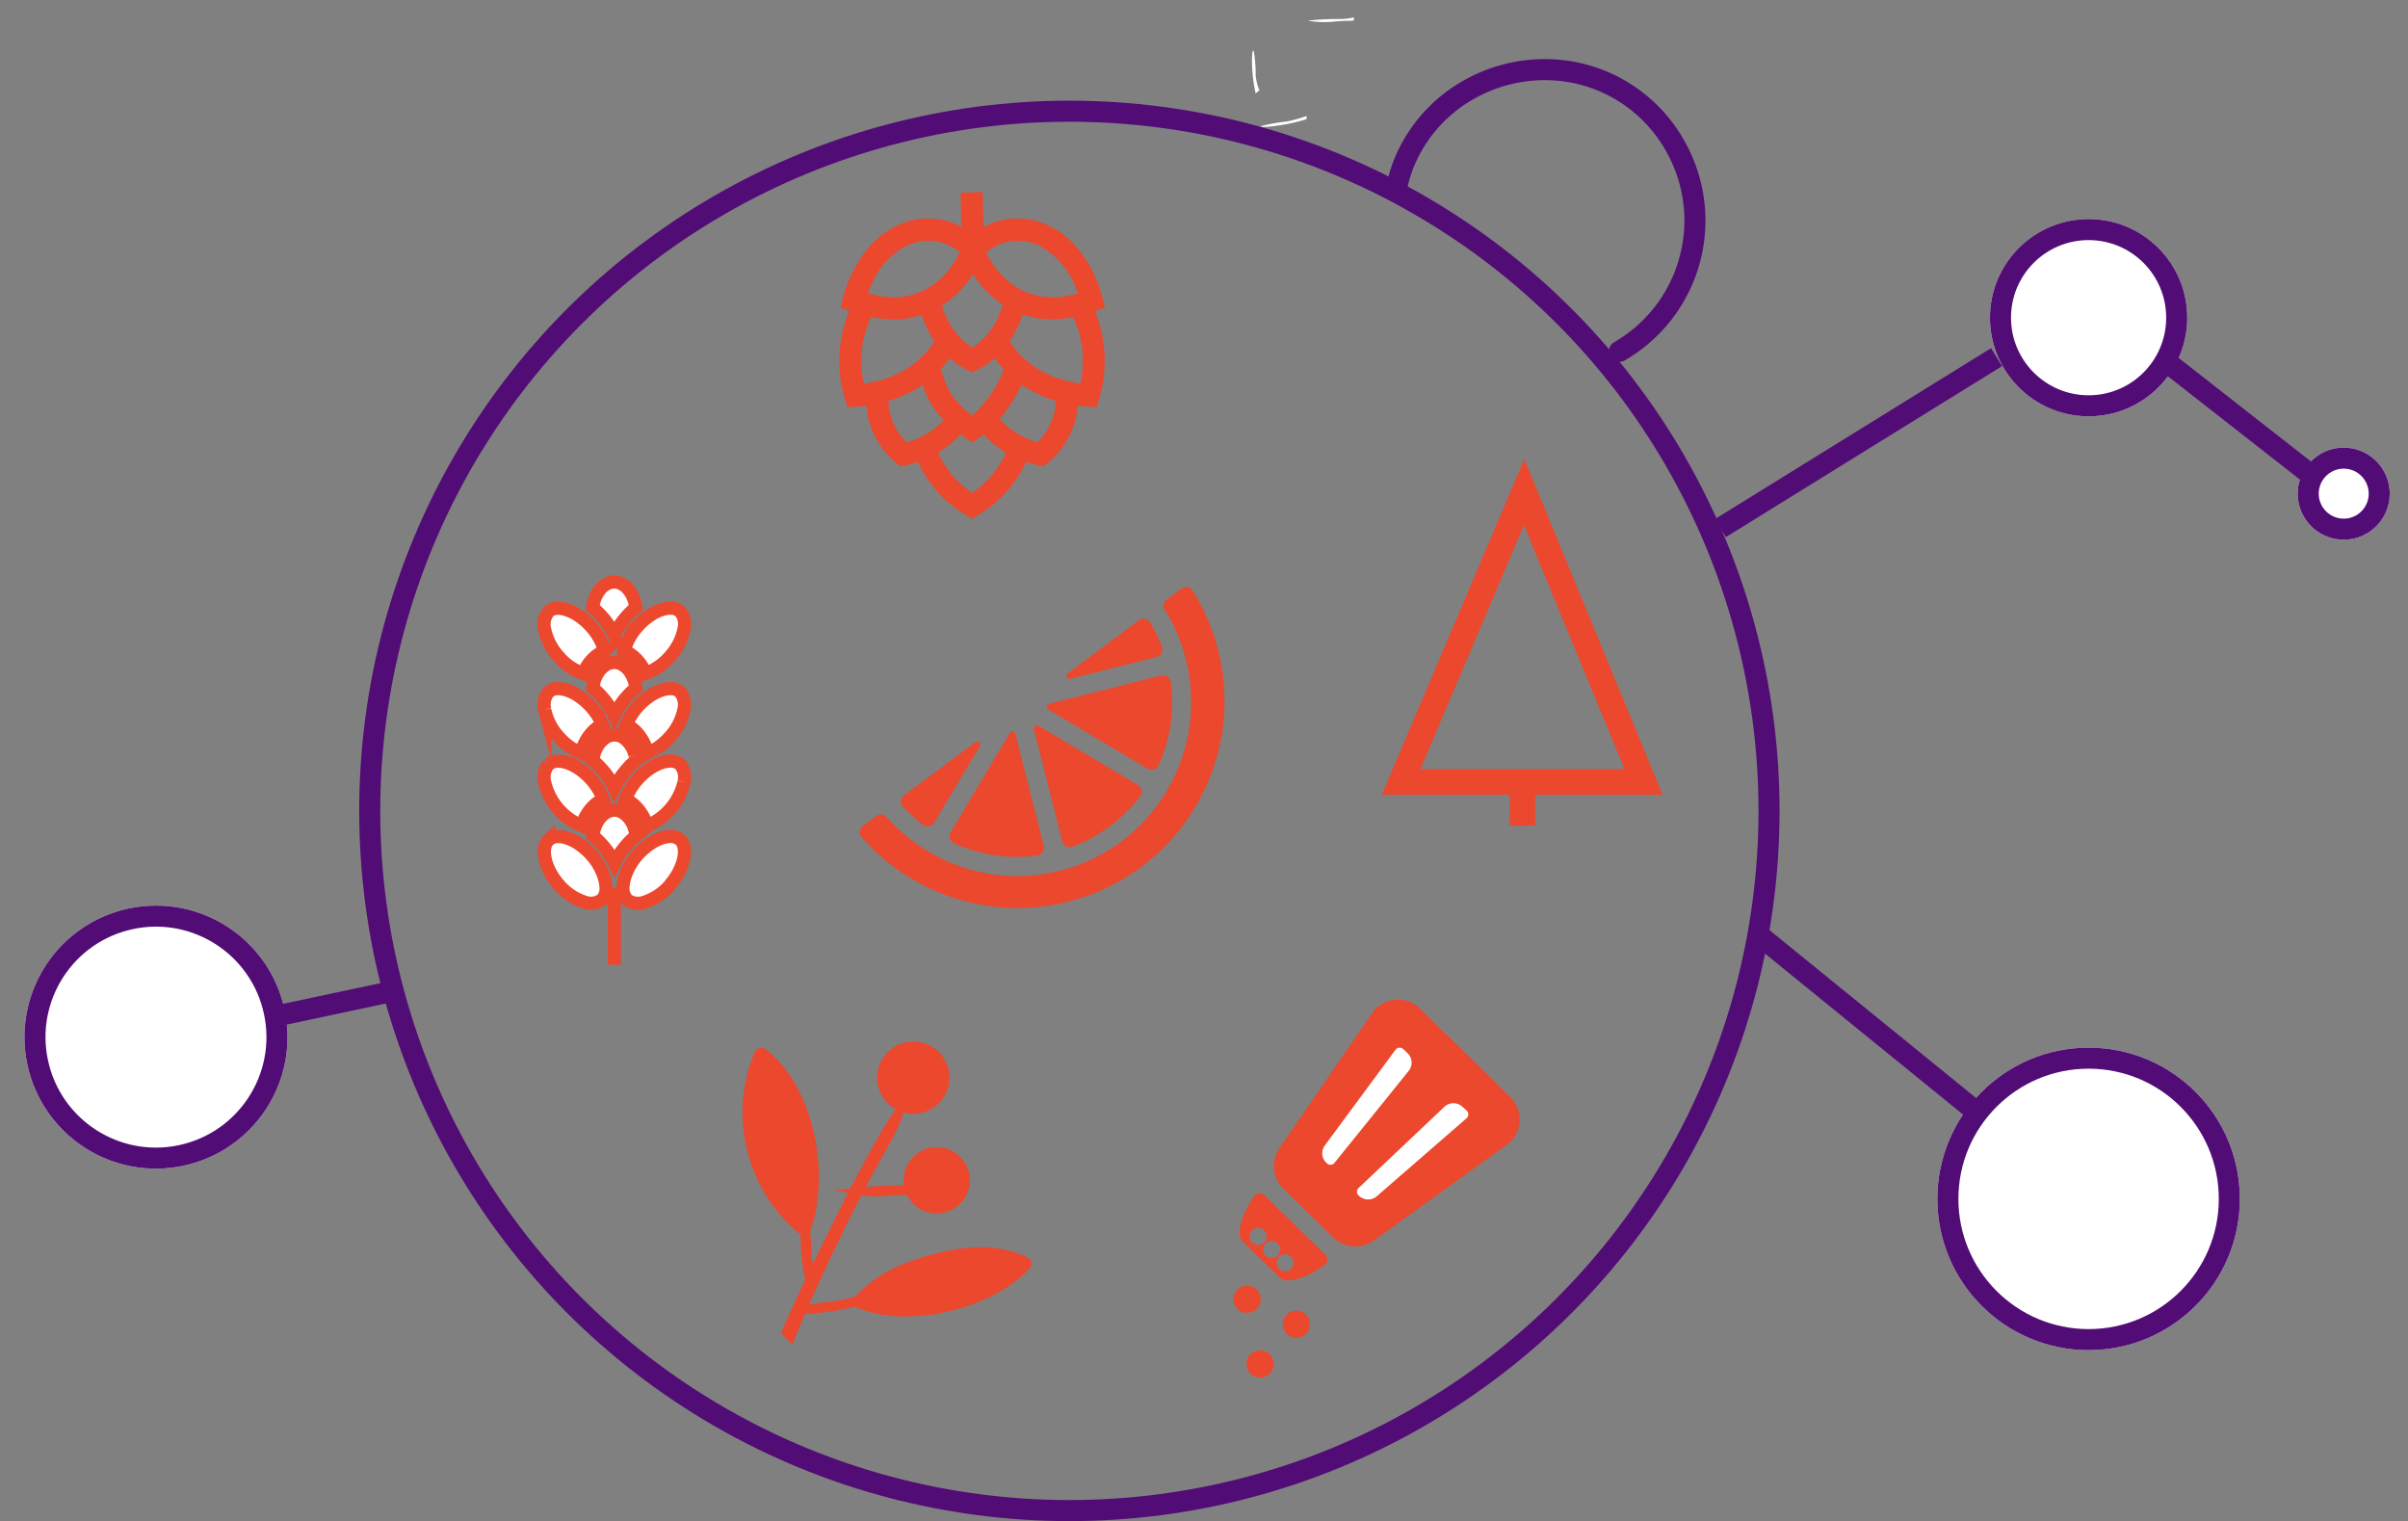 <?xml version="1.0" encoding="UTF-8"?>
<svg xmlns="http://www.w3.org/2000/svg" width="183.101" height="115.655" viewBox="0 0 183.101 115.655">
  <rect x="0" y="0" width="183.101" height="115.655" fill="#808080" stroke="none"/>
  <g id="Group_174" data-name="Group 174" transform="translate(-562.697 -948.124)">
    <path id="Path_499" data-name="Path 499" d="M19.188,2.592a10.72,10.72,0,0,1,1.848,2.094,11.312,11.312,0,0,1,1.919,6.409,11.724,11.724,0,0,1-1.725,6.055,11.329,11.329,0,0,1-9.753,5.423A11.478,11.478,0,0,1,0,11.095" transform="translate(676.228 980.383) rotate(-120)" fill="none" stroke="#510c76" stroke-linecap="round" stroke-width="1.6"></path>
    <path id="Path_274" data-name="Path 274" d="M643.528,995.6l-10.181,7.331a2.432,2.432,0,0,1-3.11-.3l-3.7-3.621,3.7,3.621-3.7-3.621a2.431,2.431,0,0,1-.363-3.1l7.109-10.34a2.386,2.386,0,0,1,3.647-.249l6.767,6.628A2.387,2.387,0,0,1,643.528,995.6Z" transform="translate(33.786 39.539)" fill="#ec482e"></path>
    <path id="Path_275" data-name="Path 275" d="M626.107,995.826a.647.647,0,1,1-.877.044.623.623,0,0,1,.877-.044m1.025,1a.647.647,0,1,1-.877.045.623.623,0,0,1,.877-.045m1.027,1a.647.647,0,1,1-.877.045.623.623,0,0,1,.877-.045m-3.651-1.14,2.816,2.756c.58.568,2.184-.051,3.427-.952a.5.5,0,0,0,.057-.765l-4.644-4.548a.5.5,0,0,0-.764.073c-.877,1.259-1.473,2.868-.893,3.436" transform="translate(32.674 45.817)" fill="#ec482e"></path>
    <path id="Path_276" data-name="Path 276" d="M625.631,1001.957a1.035,1.035,0,1,0-1.048-.974,1.014,1.014,0,0,0,1.048.974" transform="translate(32.899 50.908)" fill="#ec482e"></path>
    <path id="Path_277" data-name="Path 277" d="M625.064,999.133a1.035,1.035,0,1,0-1.048-.974,1.015,1.015,0,0,0,1.048.974" transform="translate(32.478 48.808)" fill="#ec482e"></path>
    <path id="Path_278" data-name="Path 278" d="M627.212,1000.222a1.034,1.034,0,1,0-1.048-.974,1.014,1.014,0,0,0,1.048.974" transform="translate(34.074 49.619)" fill="#ec482e"></path>
    <path id="Path_279" data-name="Path 279" d="M628.513,995.594a.4.4,0,0,1-.268-.106l-.049-.047a1,1,0,0,1-.115-1.32l5.376-7.275a.394.394,0,0,1,.279-.157.39.39,0,0,1,.3.1l.328.309a1,1,0,0,1,.093,1.356l-5.641,6.991a.4.4,0,0,1-.277.145h-.026" transform="translate(35.354 41.094)" fill="#fff"></path>
    <path id="Path_280" data-name="Path 280" d="M629.4,995.846a.392.392,0,0,1,.122-.288l6.525-6.173a1,1,0,0,1,1.36-.014l.333.3a.384.384,0,0,1,.127.293.392.392,0,0,1-.134.289l-6.828,5.932a1,1,0,0,1-1.325-.01l-.051-.045a.387.387,0,0,1-.127-.26l0-.026" transform="translate(36.479 42.894)" fill="#fff"></path>
    <path id="Path_282" data-name="Path 282" d="M631.93,952.874a10.206,10.206,0,0,1,3.833-2.481c2.81-1.008,5.955-1.724,8.708-.472.373.167.438.281.133.591-2.976,3.014-8.929,4.189-12.336,2.88-.3-.117-.628-.242-.338-.518m-4.355-5.223a11.409,11.409,0,0,1-3.072-4.029,11.594,11.594,0,0,1-.27-9.157c.159-.417.277-.5.648-.183,3.593,3.054,4.418,9.15,3.241,12.963-.1.343-.218.7-.547.406" transform="translate(-3.963 93.998)" fill="#ec482e" stroke="#ec482e" stroke-miterlimit="10" stroke-width="0.6"></path>
    <path id="Path_283" data-name="Path 283" d="M629.131,937.187a2.749,2.749,0,1,1,2.958,2.523,2.749,2.749,0,0,1-2.958-2.523" transform="translate(0.274 93.094)" fill="#ec482e"></path>
    <path id="Path_284" data-name="Path 284" d="M630.282,941.547a2.52,2.52,0,1,1,2.713,2.313,2.519,2.519,0,0,1-2.713-2.313" transform="translate(1.131 96.519)" fill="#ec482e"></path>
    <path id="Path_285" data-name="Path 285" d="M626.245,945.307a11.252,11.252,0,0,1-.232-1.48c-.068-.69-.075-1.911.082-1.761a10.079,10.079,0,0,1,.15,1.886,4.281,4.281,0,0,0,.286,1.126Z" transform="translate(31.93 9.917)" fill="#fff"></path>
    <path id="Path_286" data-name="Path 286" d="M626.282,946.132a15.513,15.513,0,0,1-.262-1.855c-.077-.865-.085-2.4.093-2.207a13.961,13.961,0,0,1,.17,2.364,5.829,5.829,0,0,0,.323,1.412Z" transform="translate(-2.144 99.092)" fill="none" stroke="#ec482e" stroke-miterlimit="10" stroke-width="0.5"></path>
    <path id="Path_287" data-name="Path 287" d="M629.826,945.152a14.1,14.1,0,0,1-1.541.378c-.73.141-2.052.3-1.93.15a13.559,13.559,0,0,1,2-.359,12,12,0,0,0,1.487-.415Z" transform="translate(32.212 12.037)" fill="#fff"></path>
    <path id="Path_288" data-name="Path 288" d="M630.9,945.182c-.233.07-1.06.266-2.016.424s-2.683.337-2.524.168a20.4,20.4,0,0,1,2.62-.4,17.766,17.766,0,0,0,1.945-.465Z" transform="translate(-2.788 101.935)" fill="none" stroke="#ec482e" stroke-miterlimit="10" stroke-width="0.5"></path>
    <path id="Path_289" data-name="Path 289" d="M631.909,940.84c-.218.039-.476.012-1.327.066a7.051,7.051,0,0,1-2.169-.052,20.09,20.09,0,0,1,2.319-.124,4.33,4.33,0,0,0,1.17-.126Z" transform="translate(33.736 8.84)" fill="#fff"></path>
    <path id="Path_290" data-name="Path 290" d="M631.909,940.84c-.218.039-.476.012-1.327.066a7.051,7.051,0,0,1-2.169-.052,20.09,20.09,0,0,1,2.319-.124,4.33,4.33,0,0,0,1.17-.126Z" transform="translate(-0.264 97.84)" fill="none" stroke="#ec482e" stroke-miterlimit="10" stroke-width="0.574"></path>
    <path id="Path_291" data-name="Path 291" d="M624.929,954.435c.474-1.227,2.231-4.984,4.494-9.482,3.977-7.9,5.059-8.8,4.88-7.688-.3,1.85-1.763,3.467-4.641,9.4-2.141,4.411-3.3,7.125-3.865,8.64Z" transform="translate(-2.842 95.069)" fill="#ec482e"></path>
    <path id="Path_293" data-name="Path 293" d="M620.536,962.632a11.938,11.938,0,0,0-.875-1.809.6.6,0,0,0-.877-.176l-5.4,4.023a.235.235,0,0,0,.2.417l6.539-1.656a.6.6,0,0,0,.415-.8" transform="translate(30.506 34.649)" fill="#ec482e"></path>
    <path id="Path_294" data-name="Path 294" d="M608.273,973.1a.6.6,0,0,0,.272.856,11.752,11.752,0,0,0,4.787,1.023,11.456,11.456,0,0,0,1.518-.1.6.6,0,0,0,.5-.743l-2.156-8.519a.234.234,0,0,0-.429-.061Z" transform="translate(26.714 38.302)" fill="#ec482e"></path>
    <path id="Path_295" data-name="Path 295" d="M614.823,974.4a11.646,11.646,0,0,0,5.111-3.811.6.6,0,0,0-.169-.882l-7.549-4.5a.235.235,0,0,0-.349.258l2.158,8.521a.6.6,0,0,0,.8.413" transform="translate(29.444 38.1)" fill="#ec482e"></path>
    <path id="Path_296" data-name="Path 296" d="M606.234,970.844a11.651,11.651,0,0,0,1.487,1.358.6.6,0,0,0,.882-.169l3.453-5.795a.234.234,0,0,0-.342-.307l-5.4,4.024a.6.6,0,0,0-.082.889" transform="translate(25.143 38.628)" fill="#ec482e"></path>
    <path id="Path_297" data-name="Path 297" d="M628.75,959.249l-1.151.858a.568.568,0,0,0-.139.763,13.261,13.261,0,0,1-.6,14.909,13.068,13.068,0,0,1-5.945,4.484,13.455,13.455,0,0,1-4.693.854,13.3,13.3,0,0,1-9.907-4.489.573.573,0,0,0-.774-.084l-1.042.777a.572.572,0,0,0-.086.837A15.737,15.737,0,0,0,629.571,959.4a.57.57,0,0,0-.821-.148" transform="translate(23.801 33.614)" fill="#ec482e"></path>
    <path id="Path_298" data-name="Path 298" d="M620.944,969.817a11.669,11.669,0,0,0,.92-6.309.6.6,0,0,0-.744-.5l-8.52,2.156a.235.235,0,0,0-.063.429l7.55,4.5a.6.6,0,0,0,.856-.272" transform="translate(29.862 36.475)" fill="#ec482e"></path>
    <path id="Path_299" data-name="Path 299" d="M600.133,946.38a4.6,4.6,0,0,0-.617.277,3.509,3.509,0,0,0-.957-1.684,2.619,2.619,0,0,0-.392-.307,2.233,2.233,0,0,0-.268-.148,4.949,4.949,0,0,1,.84-1.334c.119-.134.244-.26.373-.38a4.983,4.983,0,0,1,.53-.427,3.613,3.613,0,0,1,1-.5,2.243,2.243,0,0,1,.608-.1,1.063,1.063,0,0,1,.734.249,1.51,1.51,0,0,1,.3,1.344,4.433,4.433,0,0,1-1.063,2.076,4.871,4.871,0,0,1-1.088.927m2.158,2.51a4.755,4.755,0,0,1-2.815,3.33,3.426,3.426,0,0,0-1.025-1.627,2.451,2.451,0,0,0-.424-.293c-.063-.033-.126-.063-.192-.091a4.927,4.927,0,0,1,1.283-1.89,4.6,4.6,0,0,1,.528-.427c.063-.042.124-.082.187-.12a3.428,3.428,0,0,1,.778-.364l.04-.014a2.18,2.18,0,0,1,.608-.1,1.064,1.064,0,0,1,.734.249,1.509,1.509,0,0,1,.3,1.342m-10.3-1.332a1.061,1.061,0,0,1,.732-.251,2.247,2.247,0,0,1,.61.094l.04.014a3.471,3.471,0,0,1,.779.365c.063.038.124.077.186.119a4.759,4.759,0,0,1,.53.427,5.073,5.073,0,0,1,.373.378,4.8,4.8,0,0,1,.912,1.508,2.114,2.114,0,0,0-.192.092,2.532,2.532,0,0,0-.422.291,3.394,3.394,0,0,0-1.022,1.63,4.752,4.752,0,0,1-2.822-3.323,1.514,1.514,0,0,1,.295-1.344m3.441-6.246a2.769,2.769,0,0,1,.253-.619,1.936,1.936,0,0,1,.6-.669,1.277,1.277,0,0,1,.263-.139,1.2,1.2,0,0,1,.331-.08c.037,0,.072-.009.11-.009s.072.005.108.009a1.206,1.206,0,0,1,.331.078,1.551,1.551,0,0,1,.265.14,1.927,1.927,0,0,1,.6.668,2.8,2.8,0,0,1,.255.619,3.05,3.05,0,0,1,.091.429c-.056.045-.112.089-.165.138a6.409,6.409,0,0,0-.553.556,6.105,6.105,0,0,0-.926,1.4,6.092,6.092,0,0,0-.929-1.4,6.351,6.351,0,0,0-.553-.554c-.056-.049-.112-.093-.167-.138a3.315,3.315,0,0,1,.091-.429m3.206,11.619.009.045a6.129,6.129,0,0,0-.5.458c-.075.077-.148.153-.22.235a6.145,6.145,0,0,0-.927,1.393,6.093,6.093,0,0,0-.929-1.391c-.072-.082-.145-.157-.218-.234a6.112,6.112,0,0,0-.5-.458l.007-.045a3.16,3.16,0,0,1,.145-.579,2.138,2.138,0,0,1,.842-1.13,1.144,1.144,0,0,1,.2-.1l.044-.017a1.245,1.245,0,0,1,.307-.068c.033,0,.068-.008.1-.008s.07.005.1.008a1.155,1.155,0,0,1,.307.068l.044.016a1.4,1.4,0,0,1,.2.1,2.137,2.137,0,0,1,.844,1.128,3.162,3.162,0,0,1,.145.579m-.084-6.088a3.325,3.325,0,0,1,.087.408c-.061.05-.122.1-.18.152a6.363,6.363,0,0,0-.474.472c-.021.024-.044.047-.065.07a6.139,6.139,0,0,0-.927,1.4,6.043,6.043,0,0,0-.929-1.4c-.021-.023-.044-.045-.065-.07-.153-.166-.31-.324-.474-.471-.059-.052-.12-.1-.18-.152a3.3,3.3,0,0,1,.084-.408,2.268,2.268,0,0,1,.877-1.323l.024-.017a1.549,1.549,0,0,1,.214-.106,1.274,1.274,0,0,1,.323-.08.864.864,0,0,1,.244,0,1.2,1.2,0,0,1,.323.08,1.449,1.449,0,0,1,.214.1l.025.018a2.26,2.26,0,0,1,.879,1.321m2.089-11.065a2.252,2.252,0,0,1,.61-.1,1.056,1.056,0,0,1,.732.249,1.5,1.5,0,0,1,.3,1.342,4.461,4.461,0,0,1-1.063,2.078,4.342,4.342,0,0,1-1.869,1.292,3.16,3.16,0,0,0-1.161-1.478,2.35,2.35,0,0,0-.465-.237c.007-.026.014-.052.023-.078a4.644,4.644,0,0,1,.99-1.766c.119-.134.244-.26.373-.38a4.652,4.652,0,0,1,.53-.427,3.563,3.563,0,0,1,1-.5m-3.663-2.083c.812,0,1.492.835,1.649,1.942a6.217,6.217,0,0,0-.718.692,6.108,6.108,0,0,0-.927,1.405,6,6,0,0,0-.929-1.4,6.238,6.238,0,0,0-.718-.692c.152-1.107.832-1.945,1.644-1.945m-5,2.247a1.062,1.062,0,0,1,.734-.251,2.175,2.175,0,0,1,.608.1,3.567,3.567,0,0,1,1.006.5,5,5,0,0,1,.53.427,5.106,5.106,0,0,1,.373.378,4.691,4.691,0,0,1,1,1.764l.021.078a2.421,2.421,0,0,0-.464.237,3.152,3.152,0,0,0-1.158,1.482,4.344,4.344,0,0,1-1.872-1.288,4.443,4.443,0,0,1-1.067-2.075,1.509,1.509,0,0,1,.293-1.344m-.288,7.444a1.51,1.51,0,0,1,.295-1.344,1.06,1.06,0,0,1,.732-.251,2.178,2.178,0,0,1,.61.1,3.559,3.559,0,0,1,1,.5,4.609,4.609,0,0,1,.532.425c.127.119.255.244.373.378a5,5,0,0,1,.844,1.332,2.411,2.411,0,0,0-.27.15,2.58,2.58,0,0,0-.39.307,3.52,3.52,0,0,0-.954,1.684,4.546,4.546,0,0,0-.617-.274,4.868,4.868,0,0,1-1.091-.926,4.442,4.442,0,0,1-1.067-2.075m4.329,14.459a1.424,1.424,0,0,1-1.341.157,4.314,4.314,0,0,1-1.909-1.3c-1.072-1.215-1.433-2.812-.772-3.419a1.058,1.058,0,0,1,.732-.251,2.184,2.184,0,0,1,.608.1,3.615,3.615,0,0,1,1.006.5,4.668,4.668,0,0,1,.53.427c.129.12.255.246.375.378a4.709,4.709,0,0,1,.987,1.761,3.089,3.089,0,0,1,.108.582,1.285,1.285,0,0,1-.324,1.076m5.218-1.154A4.315,4.315,0,0,1,599.328,958a1.427,1.427,0,0,1-1.342-.153,1.3,1.3,0,0,1-.326-1.076,3.068,3.068,0,0,1,.106-.582,4.687,4.687,0,0,1,.985-1.762,5.106,5.106,0,0,1,.373-.378,4.5,4.5,0,0,1,.53-.429,3.661,3.661,0,0,1,1-.5,2.264,2.264,0,0,1,.61-.1,1.056,1.056,0,0,1,.732.249c.661.6.3,2.2-.765,3.42" transform="translate(12.416 58.705)" fill="#fff" stroke="#ec482e" stroke-miterlimit="10" stroke-width="1"></path>
    <path id="Path_300" data-name="Path 300" d="M644.313,981.73l7.876-18.554,7.648,18.554Zm17.318-.739-7.646-18.554-1.768-4.287-1.813,4.268-7.878,18.554-1.145,2.7h9.724v2.345h1.94V983.67h9.689Z" transform="translate(26.387 24.881)" fill="#ec482e"></path>
    <line id="Line_64" data-name="Line 64" y2="5.868" transform="translate(609.413 1015.611)" fill="none" stroke="#ec482e" stroke-miterlimit="10" stroke-width="1"></line>
    <path id="Path_302" data-name="Path 302" d="M676.188,942.93l.741-.235-.176-.76c-.037-.157-.941-3.875-3.868-5.373a5.4,5.4,0,0,0-5.2-.009v-.335c-.005-.209-.014-.685-.023-1.159s-.016-.962-.023-1.175l-1.68.045c.005.209.012.683.019,1.158s.017.947.023,1.163v.265a5.4,5.4,0,0,0-5.13.047c-2.923,1.5-3.827,5.216-3.865,5.373l-.18.76.669.213a9.954,9.954,0,0,0-.335,6.712l.2.633.662-.052q.39-.031.764-.084a6.326,6.326,0,0,0,2.261,4.357l.309.263.4-.071a6.853,6.853,0,0,0,.957-.258,9.114,9.114,0,0,0,3.677,4.053l.432.26.43-.26a9.1,9.1,0,0,0,3.677-4.053,6.874,6.874,0,0,0,.959.258l.4.071.307-.263a6.331,6.331,0,0,0,2.263-4.357c.247.035.5.063.762.084l.666.052.2-.633a9.994,9.994,0,0,0-.319-6.682l.026-.007m-1.147,5.514c-.085-.012-.167-.028-.251-.042-.316-.054-.612-.118-.893-.193a7.5,7.5,0,0,1-2.728-1.337c-.11-.087-.211-.174-.31-.261-.131-.115-.249-.232-.363-.35a6.806,6.806,0,0,1-.73-.908c-.028-.045-.056-.091-.085-.136a7.59,7.59,0,0,0,.4-.661,7.864,7.864,0,0,0,.391-.828c.078-.2.141-.382.2-.549a7.248,7.248,0,0,0,1.175.3,6.258,6.258,0,0,0,1.041.084,8.244,8.244,0,0,0,1.611-.173,7.669,7.669,0,0,1,.546,5.059m-3.56,4.364a6.852,6.852,0,0,1-.786-.331,6.368,6.368,0,0,1-.765-.452,5.624,5.624,0,0,1-1.018-.9q.183-.212.345-.418c.2-.256.373-.509.526-.748.127-.19.237-.373.333-.544.057-.1.106-.187.153-.277.122-.227.223-.436.309-.619a9.109,9.109,0,0,0,2.61,1.238,4.7,4.7,0,0,1-1.393,3.152c-.091-.026-.2-.061-.314-.1m-7.249.882a7.518,7.518,0,0,0,1.7-1.393c.131.1.269.2.413.3l.478.331.479-.331c.138-.1.274-.2.4-.3a7.477,7.477,0,0,0,1.7,1.4,7.434,7.434,0,0,1-2.583,3.049,7.375,7.375,0,0,1-2.587-3.047m-2.39-.781a4.694,4.694,0,0,1-1.393-3.152,9.22,9.22,0,0,0,2.606-1.234c.08.241.171.5.291.771a6.292,6.292,0,0,0,.458.84,6.6,6.6,0,0,0,.539.717c.1.115.2.23.319.349a5.52,5.52,0,0,1-.954.826,6.535,6.535,0,0,1-1.553.783c-.117.04-.221.075-.314.1m2.176-15.3a3.785,3.785,0,0,1,1.508.579c.134.087.249.174.349.253a6.568,6.568,0,0,1-.317.591c-.037.064-.077.129-.115.19-.075.117-.153.23-.235.342a5.657,5.657,0,0,1-.4.5,5.824,5.824,0,0,1-.835.76c-.037.026-.07.056-.106.08-.125.089-.253.173-.385.249a4.991,4.991,0,0,1-.563.284,5.333,5.333,0,0,1-1.274.373,4.929,4.929,0,0,1-1.135.049,7.12,7.12,0,0,1-1.114-.171c-.164-.037-.335-.078-.507-.124.1-.256.225-.561.385-.886a5.757,5.757,0,0,1,2.366-2.62,3.917,3.917,0,0,1,2.383-.45m4.913.216a3.73,3.73,0,0,1,3.187.234,5.881,5.881,0,0,1,2.446,2.781c.124.263.227.511.305.725-.2.056-.4.1-.6.145a6.885,6.885,0,0,1-1.123.159,4.912,4.912,0,0,1-1.025-.058,5.314,5.314,0,0,1-1.534-.493c-.1-.051-.206-.1-.305-.164-.133-.077-.26-.16-.385-.247a5.806,5.806,0,0,1-.727-.617c-.071-.073-.145-.148-.214-.225a6.434,6.434,0,0,1-.638-.842,6.973,6.973,0,0,1-.432-.779c.063-.052.133-.106.209-.16a3.88,3.88,0,0,1,.84-.457m.258,9.56a1.1,1.1,0,0,0-.049.221,7.325,7.325,0,0,1-.35.723c-.136.255-.295.532-.485.816-.1.141-.2.286-.31.432a7.927,7.927,0,0,1-.612.725,7.2,7.2,0,0,1-.577.546c-.215-.166-.408-.326-.581-.483a7.073,7.073,0,0,1-.636-.652c-.1-.122-.2-.241-.277-.357a4.445,4.445,0,0,1-.458-.835,7.86,7.86,0,0,1-.272-.75c-.025-.084-.054-.167-.082-.253-.023-.063-.045-.122-.065-.185.092-.1.181-.2.263-.3.15-.179.282-.356.406-.528l.035.028a6.379,6.379,0,0,0,.739.546c.178.113.368.22.565.319l.359.178.017.009.014-.009.361-.178a6.541,6.541,0,0,0,.755-.445c.147-.1.283-.2.41-.307q.089-.07.173-.141c.066.087.131.178.2.267s.136.173.209.261c.051.058.1.117.155.174.035.042.071.082.108.124v0l-.011.035-.007.014Zm-2.31-7.28a7.568,7.568,0,0,0,.575.8,7,7,0,0,0,.664.716,7.073,7.073,0,0,0,1.022.805,7.036,7.036,0,0,1-.255.736.207.207,0,0,1-.016.035,5.98,5.98,0,0,1-.411.806c-.051.084-.1.167-.161.251a5.3,5.3,0,0,1-.366.474,3.6,3.6,0,0,1-.249.27,4.734,4.734,0,0,1-.436.387,5.025,5.025,0,0,1-.427.3c-.155-.1-.3-.2-.436-.309a5.262,5.262,0,0,1-.427-.382,5.816,5.816,0,0,1-.408-.462c-.073-.094-.141-.19-.206-.284a6.176,6.176,0,0,1-.439-.764c-.054-.112-.1-.22-.145-.324a5.974,5.974,0,0,1-.218-.6l-.023-.07c.049-.028.094-.058.139-.087l.153-.106a7.087,7.087,0,0,0,.947-.793,6.826,6.826,0,0,0,.544-.6,7.818,7.818,0,0,0,.577-.8m-7.725,3.257a8.348,8.348,0,0,0,1.717.193,6.26,6.26,0,0,0,1.041-.084,7.007,7.007,0,0,0,1.067-.262l.012.037a8.173,8.173,0,0,0,.368.92c.056.12.119.242.187.366.078.148.164.3.26.448.049.075.1.15.148.225-.035.056-.073.113-.111.171-.056.08-.113.164-.178.249a6.907,6.907,0,0,1-.5.591l-.1.1a6.229,6.229,0,0,1-.654.581,6.907,6.907,0,0,1-1.222.76,7.983,7.983,0,0,1-1.452.546q-.424.115-.894.2c-.082.014-.167.03-.251.042a7.6,7.6,0,0,1,.558-5.08" transform="translate(-30.214 28.844)" fill="#ec482e"></path>
    <g id="Ellipse_2253" data-name="Ellipse 2253" transform="translate(590.011 955.779)" fill="none" stroke="#510c76" stroke-width="1.6">
      <circle cx="54" cy="54" r="54" stroke="none"></circle>
      <circle cx="54" cy="54" r="53.2" fill="none"></circle>
    </g>
    <g id="Ellipse_2254" data-name="Ellipse 2254" transform="translate(714.011 964.779)" fill="#fff" stroke="#510c76" stroke-width="1.6">
      <circle cx="7.5" cy="7.5" r="7.5" stroke="none"></circle>
      <circle cx="7.5" cy="7.5" r="6.7" fill="none"></circle>
    </g>
    <g id="Ellipse_2255" data-name="Ellipse 2255" transform="matrix(0.978, -0.208, 0.208, 0.978, 562.697, 1019.28)" fill="#fff" stroke="#510c76" stroke-width="1.6">
      <circle cx="10" cy="10" r="10" stroke="none"></circle>
      <circle cx="10" cy="10" r="9.2" fill="none"></circle>
    </g>
    <g id="Ellipse_2256" data-name="Ellipse 2256" transform="translate(710.011 1027.779)" fill="#fff" stroke="#510c76" stroke-width="1.6">
      <circle cx="11.5" cy="11.5" r="11.5" stroke="none"></circle>
      <circle cx="11.5" cy="11.5" r="10.7" fill="none"></circle>
    </g>
    <g id="Ellipse_2257" data-name="Ellipse 2257" transform="matrix(0.809, -0.588, 0.588, 0.809, 736.021, 984.885)" fill="#fff" stroke="#510c76" stroke-width="1.6">
      <circle cx="3.5" cy="3.5" r="3.5" stroke="none"></circle>
      <circle cx="3.5" cy="3.5" r="2.7" fill="none"></circle>
    </g>
    <line id="Line_137" data-name="Line 137" x1="21" y2="13" transform="translate(693.511 975.279)" fill="none" stroke="#510c76" stroke-width="1.6"></line>
    <line id="Line_138" data-name="Line 138" x2="16" y2="13" transform="translate(696.511 1019.279)" fill="none" stroke="#510c76" stroke-width="1.6"></line>
    <line id="Line_139" data-name="Line 139" x2="4" y2="14" transform="matrix(0.809, -0.588, 0.588, 0.809, 727.46, 975.654)" fill="none" stroke="#510c76" stroke-width="1.6"></line>
    <path id="Path_498" data-name="Path 498" d="M-.167,1.667H8.5" transform="matrix(0.978, -0.208, 0.208, 0.978, 584.123, 1023.584)" fill="none" stroke="#510c76" stroke-width="1.6"></path>
  </g>
</svg>
